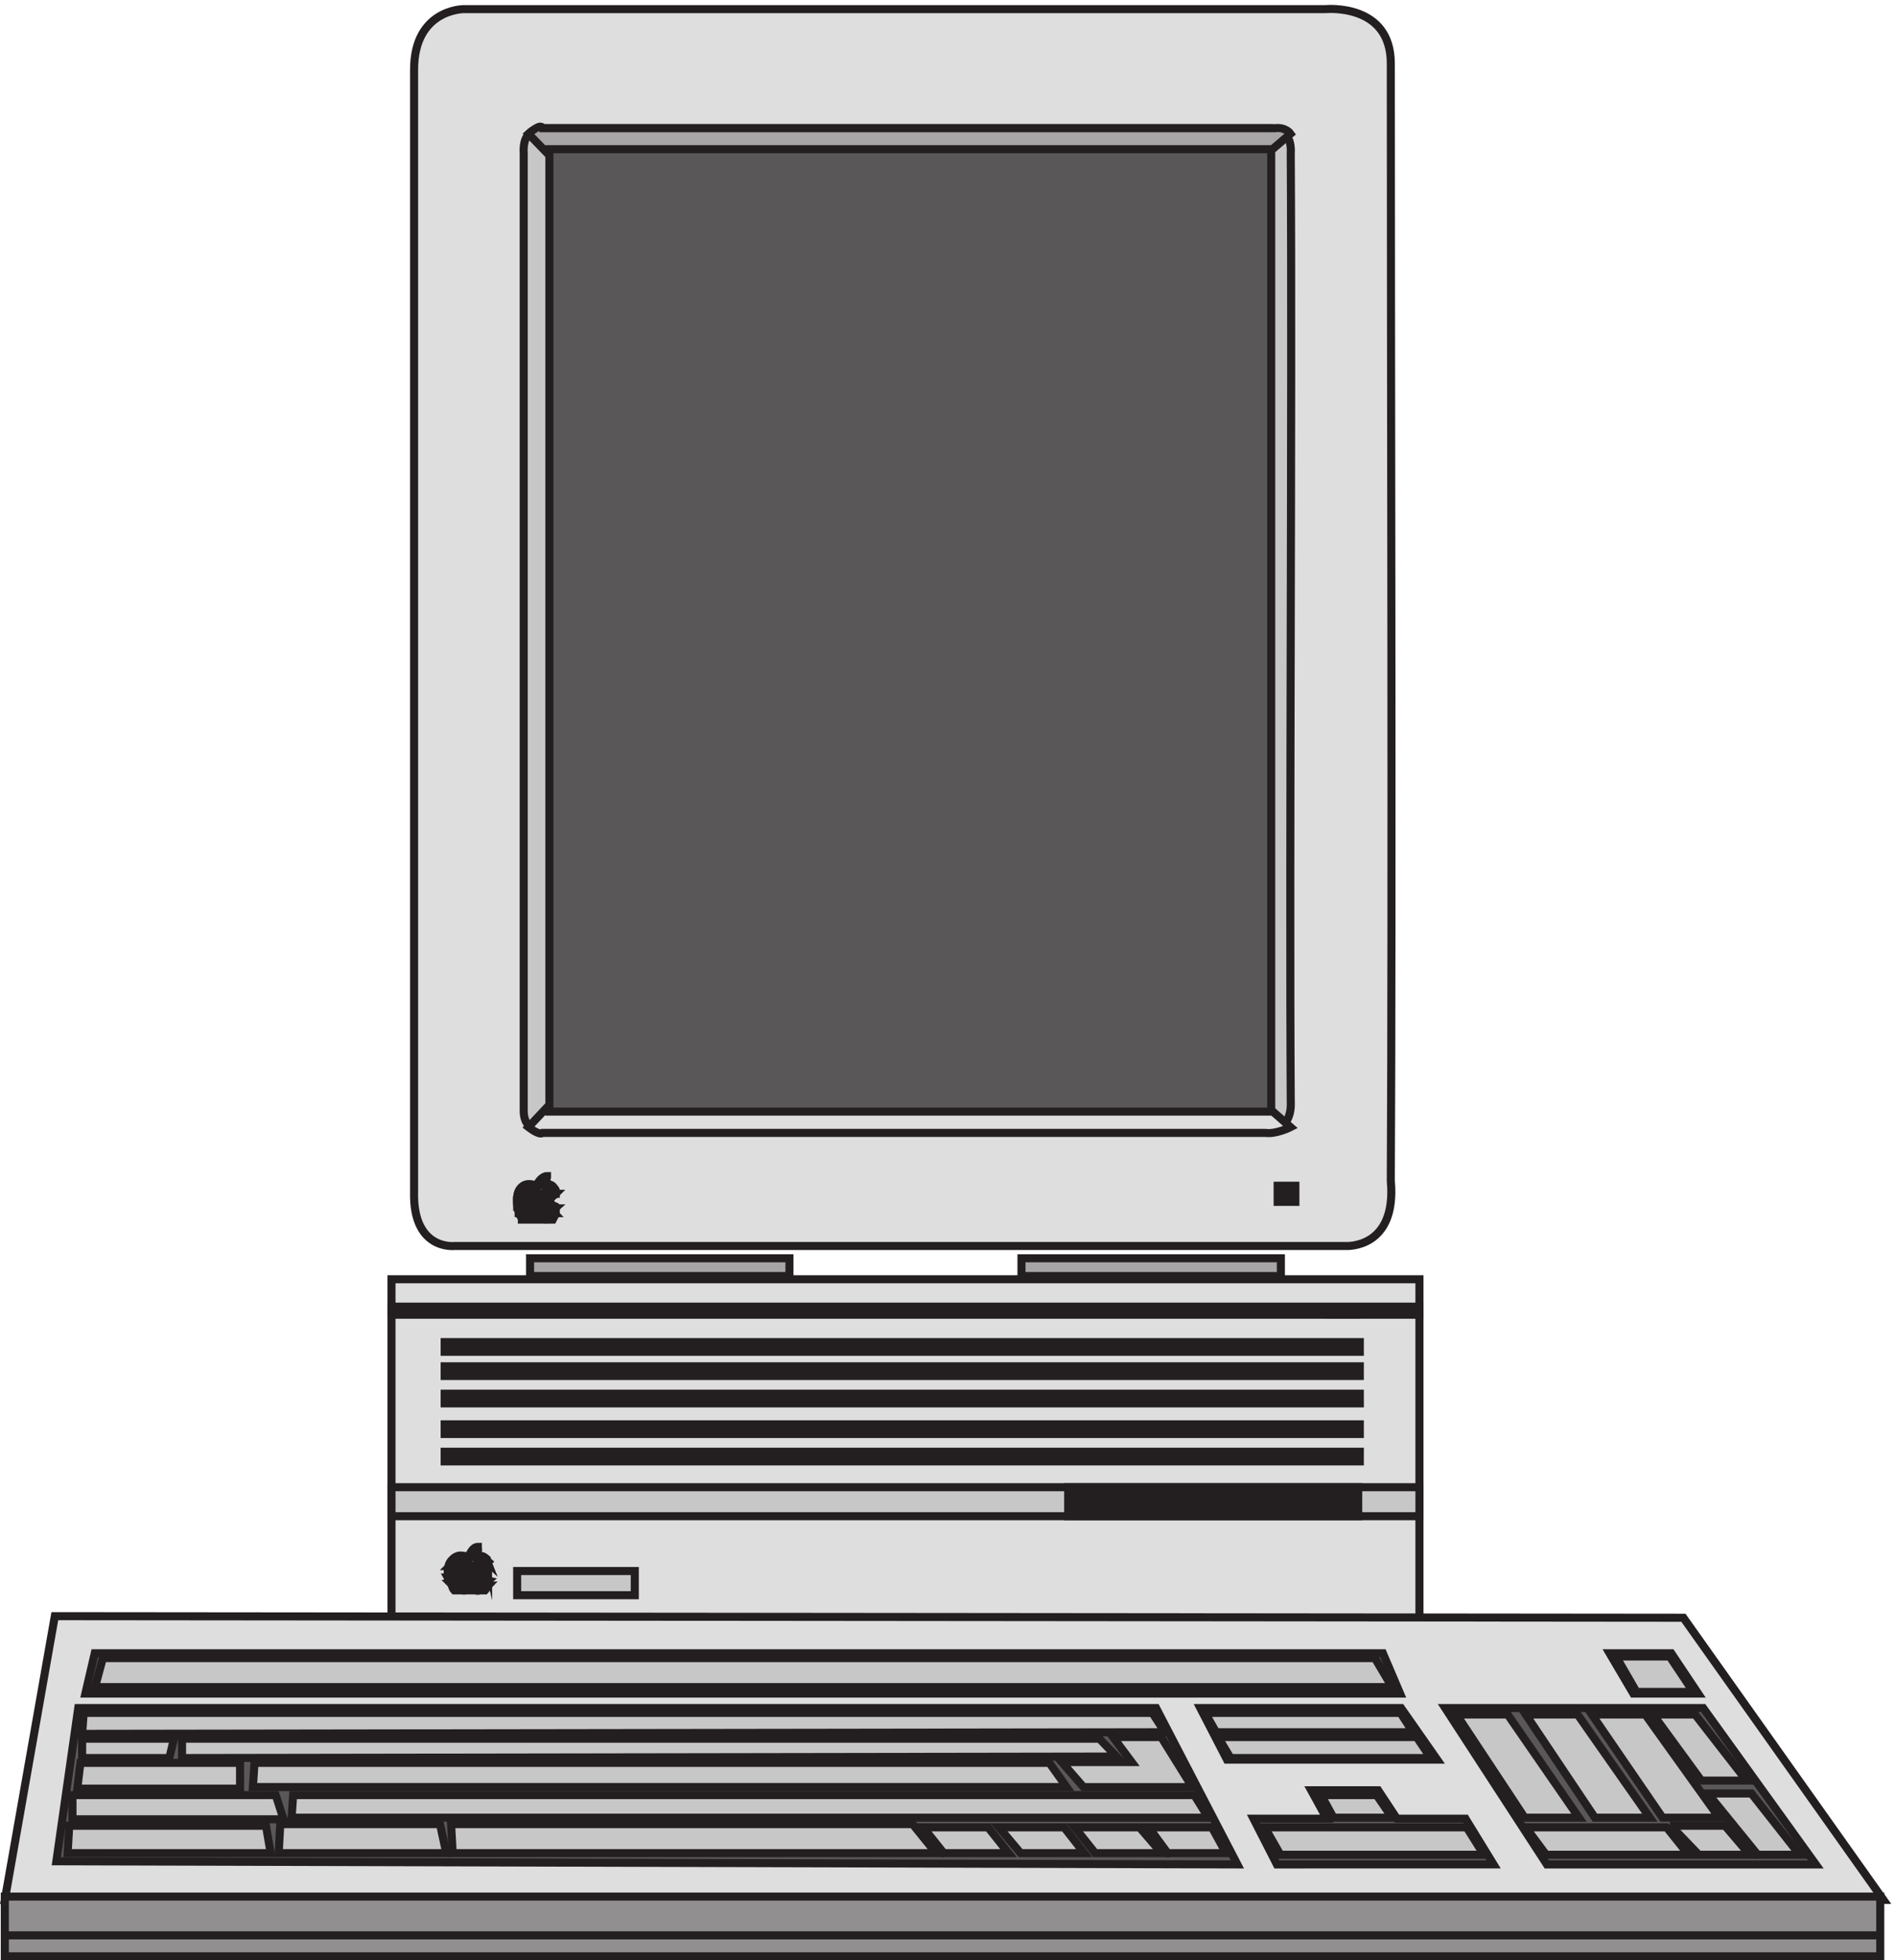 <svg xmlns="http://www.w3.org/2000/svg" xml:space="preserve" width="234.763" height="242.6"><path d="M951.332 653.164h241.498v-16.5H951.332v16.5" style="fill:#a7a5a6;fill-opacity:1;fill-rule:evenodd;stroke:none" transform="matrix(.133 0 0 -.133 -.048 242.589)"/><path d="M951.332 653.164h241.498v-16.5H951.332Z" style="fill:none;stroke:#231f20;stroke-width:7.5;stroke-linecap:butt;stroke-linejoin:miter;stroke-miterlimit:10;stroke-dasharray:none;stroke-opacity:1" transform="matrix(.133 0 0 -.133 -.048 242.589)"/><path d="M493.832 653.164h241.5v-16.5h-241.5v16.5" style="fill:#a7a5a6;fill-opacity:1;fill-rule:evenodd;stroke:none" transform="matrix(.133 0 0 -.133 -.048 242.589)"/><path d="M493.832 653.164h241.5v-16.5h-241.5z" style="fill:none;stroke:#231f20;stroke-width:7.5;stroke-linecap:butt;stroke-linejoin:miter;stroke-miterlimit:10;stroke-dasharray:none;stroke-opacity:1" transform="matrix(.133 0 0 -.133 -.048 242.589)"/><path d="M364.832 633.664h956.998v-321H364.832v321" style="fill:#dedede;fill-opacity:1;fill-rule:evenodd;stroke:none" transform="matrix(.133 0 0 -.133 -.048 242.589)"/><path d="M364.832 633.664h956.998v-321H364.832Z" style="fill:none;stroke:#231f20;stroke-width:7.5;stroke-linecap:butt;stroke-linejoin:miter;stroke-miterlimit:10;stroke-dasharray:none;stroke-opacity:1" transform="matrix(.133 0 0 -.133 -.048 242.589)"/><path d="M364.832 608.164h956.998v-7.5H364.832v7.5" style="fill:#c8c7c7;fill-opacity:1;fill-rule:evenodd;stroke:none" transform="matrix(.133 0 0 -.133 -.048 242.589)"/><path d="M364.832 608.164h956.998v-7.5H364.832Z" style="fill:none;stroke:#231f20;stroke-width:7.5;stroke-linecap:butt;stroke-linejoin:miter;stroke-miterlimit:10;stroke-dasharray:none;stroke-opacity:1" transform="matrix(.133 0 0 -.133 -.048 242.589)"/><path d="M364.832 440.164h956.998v-27H364.832v27" style="fill:#c8c7c7;fill-opacity:1;fill-rule:evenodd;stroke:none" transform="matrix(.133 0 0 -.133 -.048 242.589)"/><path d="M364.832 440.164h956.998v-27H364.832Z" style="fill:none;stroke:#231f20;stroke-width:7.5;stroke-linecap:butt;stroke-linejoin:miter;stroke-miterlimit:10;stroke-dasharray:none;stroke-opacity:1" transform="matrix(.133 0 0 -.133 -.048 242.589)"/><path d="M414.332 575.164h851.998v-9H414.332v9" style="fill:#231f20;fill-opacity:1;fill-rule:evenodd;stroke:none" transform="matrix(.133 0 0 -.133 -.048 242.589)"/><path d="M414.332 575.164h851.998v-9H414.332Z" style="fill:none;stroke:#231f20;stroke-width:7.5;stroke-linecap:butt;stroke-linejoin:miter;stroke-miterlimit:10;stroke-dasharray:none;stroke-opacity:1" transform="matrix(.133 0 0 -.133 -.048 242.589)"/><path d="M414.332 552.664h851.998v-9H414.332v9" style="fill:#231f20;fill-opacity:1;fill-rule:evenodd;stroke:none" transform="matrix(.133 0 0 -.133 -.048 242.589)"/><path d="M414.332 552.664h851.998v-9H414.332Z" style="fill:none;stroke:#231f20;stroke-width:7.5;stroke-linecap:butt;stroke-linejoin:miter;stroke-miterlimit:10;stroke-dasharray:none;stroke-opacity:1" transform="matrix(.133 0 0 -.133 -.048 242.589)"/><path d="M414.332 527.164h851.998v-9H414.332v9" style="fill:#231f20;fill-opacity:1;fill-rule:evenodd;stroke:none" transform="matrix(.133 0 0 -.133 -.048 242.589)"/><path d="M414.332 527.164h851.998v-9H414.332Z" style="fill:none;stroke:#231f20;stroke-width:7.5;stroke-linecap:butt;stroke-linejoin:miter;stroke-miterlimit:10;stroke-dasharray:none;stroke-opacity:1" transform="matrix(.133 0 0 -.133 -.048 242.589)"/><path d="M414.332 498.664h851.998v-9H414.332v9" style="fill:#231f20;fill-opacity:1;fill-rule:evenodd;stroke:none" transform="matrix(.133 0 0 -.133 -.048 242.589)"/><path d="M414.332 498.664h851.998v-9H414.332Z" style="fill:none;stroke:#231f20;stroke-width:7.5;stroke-linecap:butt;stroke-linejoin:miter;stroke-miterlimit:10;stroke-dasharray:none;stroke-opacity:1" transform="matrix(.133 0 0 -.133 -.048 242.589)"/><path d="M414.332 473.164h851.998v-9H414.332v9" style="fill:#231f20;fill-opacity:1;fill-rule:evenodd;stroke:none" transform="matrix(.133 0 0 -.133 -.048 242.589)"/><path d="M414.332 473.164h851.998v-9H414.332Z" style="fill:none;stroke:#231f20;stroke-width:7.5;stroke-linecap:butt;stroke-linejoin:miter;stroke-miterlimit:10;stroke-dasharray:none;stroke-opacity:1" transform="matrix(.133 0 0 -.133 -.048 242.589)"/><path d="M994.832 440.164h269.998v-27H994.832v27" style="fill:#231f20;fill-opacity:1;fill-rule:evenodd;stroke:none" transform="matrix(.133 0 0 -.133 -.048 242.589)"/><path d="M994.832 440.164h269.998v-27H994.832Z" style="fill:none;stroke:#231f20;stroke-width:7.5;stroke-linecap:butt;stroke-linejoin:miter;stroke-miterlimit:10;stroke-dasharray:none;stroke-opacity:1" transform="matrix(.133 0 0 -.133 -.048 242.589)"/><path d="M1237.83 606.664h25.5v-6h-25.5v6" style="fill:#231f20;fill-opacity:1;fill-rule:evenodd;stroke:none" transform="matrix(.133 0 0 -.133 -.048 242.589)"/><path d="M1237.83 606.664h25.5v-6h-25.5z" style="fill:none;stroke:#231f20;stroke-width:7.5;stroke-linecap:butt;stroke-linejoin:miter;stroke-miterlimit:10;stroke-dasharray:none;stroke-opacity:1" transform="matrix(.133 0 0 -.133 -.048 242.589)"/><path d="M445.223 384.664c-4.168 0-6.946-5.027-8.336-8.797-1.387-1.258-9.719 3.77-13.887-2.515-4.168-3.77-4.168-7.539-4.168-13.825 0-7.539 11.113-20.109 18.055-13.824 4.168 2.516 8.336-7.539 15.281 3.77 2.777 3.769 1.387 2.515 2.777 5.027 1.387 1.258-5.558 0-5.558 8.797 0 3.773 4.168 6.285 5.558 7.543 0 0-1.39 1.254-1.39 2.512-1.387 1.257-4.168 3.769-6.946 2.515-6.941-2.515-1.386 3.77-1.386 6.281" style="fill:#231f20;fill-opacity:1;fill-rule:evenodd;stroke:none" transform="matrix(.133 0 0 -.133 -.048 242.589)"/><path d="M445.223 384.664c-4.168 0-6.946-5.027-8.336-8.797-1.387-1.258-9.719 3.77-13.887-2.515-4.168-3.77-4.168-7.539-4.168-13.825 0-7.539 11.113-20.109 18.055-13.824 4.168 2.516 8.336-7.539 15.281 3.77 2.777 3.769 1.387 2.515 2.777 5.027 1.387 1.258-5.558 0-5.558 8.797 0 3.773 4.168 6.285 5.558 7.543 0 0-1.39 1.254-1.39 2.512-1.387 1.257-4.168 3.769-6.946 2.515-6.941-2.515-1.386 3.77-1.386 6.281z" style="fill:none;stroke:#231f20;stroke-width:7.5;stroke-linecap:butt;stroke-linejoin:miter;stroke-miterlimit:10;stroke-dasharray:none;stroke-opacity:1" transform="matrix(.133 0 0 -.133 -.048 242.589)"/><path d="M444.738 383.164c-5.769-1.25-4.328-6.25-7.215-7.5-2.882-2.5-10.093 3.75-15.863-2.5-4.328-3.75-4.328-8.75-4.328-13.75 1.441-7.5 11.539-18.75 18.75-13.75 4.328 2.5 8.656-7.5 15.867 3.75 2.883 3.75 1.442 2.5 2.883 3.75 0 0-5.769 1.25-5.769 8.75 0 3.75 4.328 8.75 5.769 7.5-1.441 3.75-4.324 6.25-8.652 5-5.77-1.25 0 5-1.442 6.25" style="fill:#706d6e;fill-opacity:1;fill-rule:evenodd;stroke:none" transform="matrix(.133 0 0 -.133 -.048 242.589)"/><path d="M444.738 383.164c-5.769-1.25-4.328-6.25-7.215-7.5-2.882-2.5-10.093 3.75-15.863-2.5-4.328-3.75-4.328-8.75-4.328-13.75 1.441-7.5 11.539-18.75 18.75-13.75 4.328 2.5 8.656-7.5 15.867 3.75 2.883 3.75 1.442 2.5 2.883 3.75 0 0-5.769 1.25-5.769 8.75 0 3.75 4.328 8.75 5.769 7.5-1.441 3.75-4.324 6.25-8.652 5-5.77-1.25 0 5-1.442 6.25z" style="fill:none;stroke:#231f20;stroke-width:7.5;stroke-linecap:butt;stroke-linejoin:miter;stroke-miterlimit:10;stroke-dasharray:none;stroke-opacity:1" transform="matrix(.133 0 0 -.133 -.048 242.589)"/><path d="M417.332 356.164h31.68c1.441-2.402 1.441-3.601 4.32-4.801 0-1.199-33.117 0-33.117 0-1.442 0-1.442 2.399-2.883 4.801" style="fill:#9c9a9a;fill-opacity:1;fill-rule:evenodd;stroke:none" transform="matrix(.133 0 0 -.133 -.048 242.589)"/><path d="M417.332 356.164h31.68c1.441-2.402 1.441-3.601 4.32-4.801 0-1.199-33.117 0-33.117 0-1.442 0-1.442 2.399-2.883 4.801z" style="fill:none;stroke:#231f20;stroke-width:7.5;stroke-linecap:butt;stroke-linejoin:miter;stroke-miterlimit:10;stroke-dasharray:none;stroke-opacity:1" transform="matrix(.133 0 0 -.133 -.048 242.589)"/><path d="M418.773 366.664c1.446 1.5 34.618 0 36.059 0-2.883 0-4.324-3-5.769-6h-31.731c0 1.5 0 4.5 1.441 6" style="fill:#e9e9e9;fill-opacity:1;fill-rule:evenodd;stroke:none" transform="matrix(.133 0 0 -.133 -.048 242.589)"/><path d="M418.773 366.664c1.446 1.5 34.618 0 36.059 0-2.883 0-4.324-3-5.769-6h-31.731c0 1.5 0 4.5 1.441 6z" style="fill:none;stroke:#231f20;stroke-width:7.5;stroke-linecap:butt;stroke-linejoin:miter;stroke-miterlimit:10;stroke-dasharray:none;stroke-opacity:1" transform="matrix(.133 0 0 -.133 -.048 242.589)"/><path d="M448.832 360.664v-4.5h-31.5v4.5" style="fill:#a7a5a6;fill-opacity:1;fill-rule:evenodd;stroke:none" transform="matrix(.133 0 0 -.133 -.048 242.589)"/><path d="M448.832 360.664v-4.5h-31.5v4.5z" style="fill:none;stroke:#231f20;stroke-width:7.5;stroke-linecap:butt;stroke-linejoin:miter;stroke-miterlimit:10;stroke-dasharray:none;stroke-opacity:1" transform="matrix(.133 0 0 -.133 -.048 242.589)"/><path d="M418.832 366.664c1.441 0 36 1.5 36 0-1.437 6-5.758 7.5-7.199 6-5.762 0-4.32 3-2.879 4.5v3c1.437 1.5 0 3 0 3-7.199-1.5-2.883-13.5-12.961-9-8.641 1.5-10.078-4.5-12.961-7.5" style="fill:#c8c7c7;fill-opacity:1;fill-rule:evenodd;stroke:none" transform="matrix(.133 0 0 -.133 -.048 242.589)"/><path d="M418.832 366.664c1.441 0 36 1.5 36 0-1.437 6-5.758 7.5-7.199 6-5.762 0-4.32 3-2.879 4.5v3c1.437 1.5 0 3 0 3-7.199-1.5-2.883-13.5-12.961-9-8.641 1.5-10.078-4.5-12.961-7.5z" style="fill:none;stroke:#231f20;stroke-width:7.5;stroke-linecap:butt;stroke-linejoin:miter;stroke-miterlimit:10;stroke-dasharray:none;stroke-opacity:1" transform="matrix(.133 0 0 -.133 -.048 242.589)"/><path d="M420.332 350.164h33.063c1.437-1.5 0-1.5 1.437-1.5-1.437-1.5-1.437-3-2.875-4.5h-28.75c-1.437 1.5-1.437 3-2.875 6" style="fill:#7b7979;fill-opacity:1;fill-rule:evenodd;stroke:none" transform="matrix(.133 0 0 -.133 -.048 242.589)"/><path d="M420.332 350.164h33.063c1.437-1.5 0-1.5 1.437-1.5-1.437-1.5-1.437-3-2.875-4.5h-28.75c-1.437 1.5-1.437 3-2.875 6z" style="fill:none;stroke:#231f20;stroke-width:7.5;stroke-linecap:butt;stroke-linejoin:miter;stroke-miterlimit:10;stroke-dasharray:none;stroke-opacity:1" transform="matrix(.133 0 0 -.133 -.048 242.589)"/><path d="M481.832 362.164h109.5v-22.5h-109.5v22.5" style="fill:#c8c7c7;fill-opacity:1;fill-rule:evenodd;stroke:none" transform="matrix(.133 0 0 -.133 -.048 242.589)"/><path d="M481.832 362.164h109.5v-22.5h-109.5z" style="fill:none;stroke:#231f20;stroke-width:7.5;stroke-linecap:butt;stroke-linejoin:miter;stroke-miterlimit:10;stroke-dasharray:none;stroke-opacity:1" transform="matrix(.133 0 0 -.133 -.048 242.589)"/><path d="M431.984 1815.49s-46.113 0-46.113-56.31V715.141c-1.441-54.871 37.469-50.539 37.469-50.539h830.04s47.55-2.891 41.79 60.648c1.44 272.922 0 765.34 0 1039.7 0 56.32-60.53 50.54-60.53 50.54H431.984" style="fill:#dedede;fill-opacity:1;fill-rule:evenodd;stroke:none" transform="matrix(.133 0 0 -.133 -.048 242.589)"/><path d="M431.984 1815.49s-46.113 0-46.113-56.31V715.141c-1.441-54.871 37.469-50.539 37.469-50.539h830.04s47.55-2.891 41.79 60.648c1.44 272.922 0 765.34 0 1039.7 0 56.32-60.53 50.54-60.53 50.54z" style="fill:none;stroke:#231f20;stroke-width:7.5;stroke-linecap:butt;stroke-linejoin:miter;stroke-miterlimit:10;stroke-dasharray:none;stroke-opacity:1" transform="matrix(.133 0 0 -.133 -.048 242.589)"/><path d="M505.293 1704.64s-18.828 1.45-17.379-23.18V790.328c0-21.734 21.727-18.836 21.727-18.836h669.199s24.62-1.449 23.18 27.531c-1.45 227.497 1.44 656.397 0 882.437 1.44 24.63-18.84 23.18-18.84 23.18H505.293" style="fill:#c8c7c7;fill-opacity:1;fill-rule:evenodd;stroke:none" transform="matrix(.133 0 0 -.133 -.048 242.589)"/><path d="M505.293 1704.64s-18.828 1.45-17.379-23.18V790.328c0-21.734 21.727-18.836 21.727-18.836h669.199s24.62-1.449 23.18 27.531c-1.45 227.497 1.44 656.397 0 882.437 1.44 24.63-18.84 23.18-18.84 23.18z" style="fill:none;stroke:#231f20;stroke-width:7.5;stroke-linecap:butt;stroke-linejoin:miter;stroke-miterlimit:10;stroke-dasharray:none;stroke-opacity:1" transform="matrix(.133 0 0 -.133 -.048 242.589)"/><path d="M1189.83 720.664h16.5v-15h-16.5v15" style="fill:#231f20;fill-opacity:1;fill-rule:evenodd;stroke:none" transform="matrix(.133 0 0 -.133 -.048 242.589)"/><path d="M1189.83 720.664h16.5v-15h-16.5z" style="fill:none;stroke:#231f20;stroke-width:7.5;stroke-linecap:butt;stroke-linejoin:miter;stroke-miterlimit:10;stroke-dasharray:none;stroke-opacity:1" transform="matrix(.133 0 0 -.133 -.048 242.589)"/><path d="M509.609 729.664c-4.164 0-8.332-5.027-9.722-8.797-1.387 0-8.332 3.77-13.887-1.258-4.168-3.769-4.168-8.796-4.168-13.824 1.391-7.543 11.113-20.109 18.055-15.082 4.168 3.77 8.336-7.539 15.281 3.77 2.777 5.027 2.777 3.769 2.777 6.285 1.387 1.258-5.558 0-5.558 7.539 0 3.769 5.558 7.543 5.558 7.543s0 1.254-1.39 2.512c-1.387 2.515-4.168 3.769-5.555 3.769-6.945-2.512-2.777 2.516-1.391 6.285" style="fill:#231f20;fill-opacity:1;fill-rule:evenodd;stroke:none" transform="matrix(.133 0 0 -.133 -.048 242.589)"/><path d="M509.609 729.664c-4.164 0-8.332-5.027-9.722-8.797-1.387 0-8.332 3.77-13.887-1.258-4.168-3.769-4.168-8.796-4.168-13.824 1.391-7.543 11.113-20.109 18.055-15.082 4.168 3.77 8.336-7.539 15.281 3.77 2.777 5.027 2.777 3.769 2.777 6.285 1.387 1.258-5.558 0-5.558 7.539 0 3.769 5.558 7.543 5.558 7.543s0 1.254-1.39 2.512c-1.387 2.515-4.168 3.769-5.555 3.769-6.945-2.512-2.777 2.516-1.391 6.285z" style="fill:none;stroke:#231f20;stroke-width:7.5;stroke-linecap:butt;stroke-linejoin:miter;stroke-miterlimit:10;stroke-dasharray:none;stroke-opacity:1" transform="matrix(.133 0 0 -.133 -.048 242.589)"/><path d="M508.684 728.164c-5.539 0-4.153-4.973-8.309-7.457-1.383-1.242-9.691 3.727-15.23-2.488-2.77-3.727-4.153-7.457-2.77-12.426 0-7.457 9.695-19.887 16.617-13.672 4.153 2.484 8.309-7.457 15.231 2.484 2.769 4.973 1.382 3.731 2.769 4.973 0 0-5.539 0-5.539 8.699 0 3.731 5.539 7.457 5.539 7.457 0 2.485-4.156 6.215-6.922 4.973-6.925-1.242-1.386 3.727-1.386 6.215" style="fill:#706d6e;fill-opacity:1;fill-rule:evenodd;stroke:none" transform="matrix(.133 0 0 -.133 -.048 242.589)"/><path d="M508.684 728.164c-5.539 0-4.153-4.973-8.309-7.457-1.383-1.242-9.691 3.727-15.23-2.488-2.77-3.727-4.153-7.457-2.77-12.426 0-7.457 9.695-19.887 16.617-13.672 4.153 2.484 8.309-7.457 15.231 2.484 2.769 4.973 1.382 3.731 2.769 4.973 0 0-5.539 0-5.539 8.699 0 3.731 5.539 7.457 5.539 7.457 0 2.485-4.156 6.215-6.922 4.973-6.925-1.242-1.386 3.727-1.386 6.215z" style="fill:none;stroke:#231f20;stroke-width:7.5;stroke-linecap:butt;stroke-linejoin:miter;stroke-miterlimit:10;stroke-dasharray:none;stroke-opacity:1" transform="matrix(.133 0 0 -.133 -.048 242.589)"/><path d="M481.832 701.164h31.625c0-1.5 0-3 2.875-6H483.27c0 1.5-1.438 4.5-1.438 6" style="fill:#9c9a9a;fill-opacity:1;fill-rule:evenodd;stroke:none" transform="matrix(.133 0 0 -.133 -.048 242.589)"/><path d="M481.832 701.164h31.625c0-1.5 0-3 2.875-6H483.27c0 1.5-1.438 4.5-1.438 6z" style="fill:none;stroke:#231f20;stroke-width:7.5;stroke-linecap:butt;stroke-linejoin:miter;stroke-miterlimit:10;stroke-dasharray:none;stroke-opacity:1" transform="matrix(.133 0 0 -.133 -.048 242.589)"/><path d="M483.273 713.164h34.559c-1.437-1.5-4.32-3-5.758-6h-30.242s0 3 1.441 6" style="fill:#e9e9e9;fill-opacity:1;fill-rule:evenodd;stroke:none" transform="matrix(.133 0 0 -.133 -.048 242.589)"/><path d="M483.273 713.164h34.559c-1.437-1.5-4.32-3-5.758-6h-30.242s0 3 1.441 6z" style="fill:none;stroke:#231f20;stroke-width:7.5;stroke-linecap:butt;stroke-linejoin:miter;stroke-miterlimit:10;stroke-dasharray:none;stroke-opacity:1" transform="matrix(.133 0 0 -.133 -.048 242.589)"/><path d="M511.902 707.164c0-1.199 0-3.601 1.43-6h-31.5v6" style="fill:#a7a5a6;fill-opacity:1;fill-rule:evenodd;stroke:none" transform="matrix(.133 0 0 -.133 -.048 242.589)"/><path d="M511.902 707.164c0-1.199 0-3.601 1.43-6h-31.5v6z" style="fill:none;stroke:#231f20;stroke-width:7.5;stroke-linecap:butt;stroke-linejoin:miter;stroke-miterlimit:10;stroke-dasharray:none;stroke-opacity:1" transform="matrix(.133 0 0 -.133 -.048 242.589)"/><path d="M483.332 713.164h34.5c0 4.5-5.75 6-7.187 6-4.313-1.5-2.875 1.5-2.875 4.5l1.437 1.5c0 1.5 0 3-1.437 3-7.188-1.5-2.875-12-11.5-9s-11.5-3-12.938-6" style="fill:#c8c7c7;fill-opacity:1;fill-rule:evenodd;stroke:none" transform="matrix(.133 0 0 -.133 -.048 242.589)"/><path d="M483.332 713.164h34.5c0 4.5-5.75 6-7.187 6-4.313-1.5-2.875 1.5-2.875 4.5l1.437 1.5c0 1.5 0 3-1.437 3-7.188-1.5-2.875-12-11.5-9s-11.5-3-12.938-6z" style="fill:none;stroke:#231f20;stroke-width:7.5;stroke-linecap:butt;stroke-linejoin:miter;stroke-miterlimit:10;stroke-dasharray:none;stroke-opacity:1" transform="matrix(.133 0 0 -.133 -.048 242.589)"/><path d="M483.332 695.164h34.5c0-1.5-1.437-3-2.875-6h-28.75c0 1.5-1.437 3-2.875 6" style="fill:#7b7979;fill-opacity:1;fill-rule:evenodd;stroke:none" transform="matrix(.133 0 0 -.133 -.048 242.589)"/><path d="M483.332 695.164h34.5c0-1.5-1.437-3-2.875-6h-28.75c0 1.5-1.437 3-2.875 6z" style="fill:none;stroke:#231f20;stroke-width:7.5;stroke-linecap:butt;stroke-linejoin:miter;stroke-miterlimit:10;stroke-dasharray:none;stroke-opacity:1" transform="matrix(.133 0 0 -.133 -.048 242.589)"/><path d="m520.016 1670.9-27.684 28.6s11.656 10.4 13.113 5.2h681.825c10.19 1.3 14.56-5.2 14.56-5.2l-33.51-28.6H520.016" style="fill:#a7a5a6;fill-opacity:1;fill-rule:evenodd;stroke:none" transform="matrix(.133 0 0 -.133 -.048 242.589)"/><path d="m520.016 1670.9-27.684 28.6s11.656 10.4 13.113 5.2h681.825c10.19 1.3 14.56-5.2 14.56-5.2l-33.51-28.6z" style="fill:none;stroke:#231f20;stroke-width:7.5;stroke-linecap:butt;stroke-linejoin:miter;stroke-miterlimit:10;stroke-dasharray:none;stroke-opacity:1" transform="matrix(.133 0 0 -.133 -.048 242.589)"/><path d="m520.016 804.664-27.684-29.465s10.199-8.035 13.113-5.359h673.075c10.2-1.336 23.31 5.359 23.31 5.359l-33.51 29.465H520.016" style="fill:#dedede;fill-opacity:1;fill-rule:evenodd;stroke:none" transform="matrix(.133 0 0 -.133 -.048 242.589)"/><path d="m520.016 804.664-27.684-29.465s10.199-8.035 13.113-5.359h673.075c10.2-1.336 23.31 5.359 23.31 5.359l-33.51 29.465z" style="fill:none;stroke:#231f20;stroke-width:7.5;stroke-linecap:butt;stroke-linejoin:miter;stroke-miterlimit:10;stroke-dasharray:none;stroke-opacity:1" transform="matrix(.133 0 0 -.133 -.048 242.589)"/><path d="M511.832 1685.16h671.998v-895.5H511.832v895.5" style="fill:#5a5758;fill-opacity:1;fill-rule:evenodd;stroke:none" transform="matrix(.133 0 0 -.133 -.048 242.589)"/><path d="M511.832 1685.16h671.998v-895.5H511.832Z" style="fill:none;stroke:#231f20;stroke-width:7.5;stroke-linecap:butt;stroke-linejoin:miter;stroke-miterlimit:10;stroke-dasharray:none;stroke-opacity:1" transform="matrix(.133 0 0 -.133 -.048 242.589)"/><path d="m51.395 320.164 1516.185-1.461 186.25-262.539H4.832l46.563 264" style="fill:#dedede;fill-opacity:1;fill-rule:evenodd;stroke:none" transform="matrix(.133 0 0 -.133 -.048 242.589)"/><path d="m51.395 320.164 1516.185-1.461 186.25-262.539H4.832Z" style="fill:none;stroke:#231f20;stroke-width:7.5;stroke-linecap:butt;stroke-linejoin:miter;stroke-miterlimit:10;stroke-dasharray:none;stroke-opacity:1" transform="matrix(.133 0 0 -.133 -.048 242.589)"/><path d="M1117.83 234.664h186.91l33.59-48h-195.67l-24.83 48" style="fill:#5a5758;fill-opacity:1;fill-rule:evenodd;stroke:none" transform="matrix(.133 0 0 -.133 -.048 242.589)"/><path d="M1117.83 234.664h186.91l33.59-48h-195.67z" style="fill:none;stroke:#231f20;stroke-width:7.5;stroke-linecap:butt;stroke-linejoin:miter;stroke-miterlimit:10;stroke-dasharray:none;stroke-opacity:1" transform="matrix(.133 0 0 -.133 -.048 242.589)"/><path d="M73.195 234.664 52.832 92.102l1099.498-2.938-75.63 145.5H73.195" style="fill:#5a5758;fill-opacity:1;fill-rule:evenodd;stroke:none" transform="matrix(.133 0 0 -.133 -.048 242.589)"/><path d="M73.195 234.664 52.832 92.102l1099.498-2.938-75.63 145.5Z" style="fill:none;stroke:#231f20;stroke-width:7.5;stroke-linecap:butt;stroke-linejoin:miter;stroke-miterlimit:10;stroke-dasharray:none;stroke-opacity:1" transform="matrix(.133 0 0 -.133 -.048 242.589)"/><path d="M1345.83 234.664h240.19l104.81-145.5h-250.38l-94.62 145.5" style="fill:#5a5758;fill-opacity:1;fill-rule:evenodd;stroke:none" transform="matrix(.133 0 0 -.133 -.048 242.589)"/><path d="M1345.83 234.664h240.19l104.81-145.5h-250.38z" style="fill:none;stroke:#231f20;stroke-width:7.5;stroke-linecap:butt;stroke-linejoin:miter;stroke-miterlimit:10;stroke-dasharray:none;stroke-opacity:1" transform="matrix(.133 0 0 -.133 -.048 242.589)"/><path d="m1439.77 98.164-18.94 25.5h131.11l20.39-25.5h-132.56" style="fill:#c8c7c7;fill-opacity:1;fill-rule:evenodd;stroke:none" transform="matrix(.133 0 0 -.133 -.048 242.589)"/><path d="m1439.77 98.164-18.94 25.5h131.11l20.39-25.5z" style="fill:none;stroke:#231f20;stroke-width:7.5;stroke-linecap:butt;stroke-linejoin:miter;stroke-miterlimit:10;stroke-dasharray:none;stroke-opacity:1" transform="matrix(.133 0 0 -.133 -.048 242.589)"/><path d="M1636.7 98.164h39.13l-44.92 57h-40.58l46.37-57" style="fill:#c8c7c7;fill-opacity:1;fill-rule:evenodd;stroke:none" transform="matrix(.133 0 0 -.133 -.048 242.589)"/><path d="M1636.7 98.164h39.13l-44.92 57h-40.58z" style="fill:none;stroke:#231f20;stroke-width:7.5;stroke-linecap:butt;stroke-linejoin:miter;stroke-miterlimit:10;stroke-dasharray:none;stroke-opacity:1" transform="matrix(.133 0 0 -.133 -.048 242.589)"/><path d="m1470.33 132.664-66.38 96h-47.62l63.49-96h50.51" style="fill:#c8c7c7;fill-opacity:1;fill-rule:evenodd;stroke:none" transform="matrix(.133 0 0 -.133 -.048 242.589)"/><path d="m1470.33 132.664-66.38 96h-47.62l63.49-96z" style="fill:none;stroke:#231f20;stroke-width:7.5;stroke-linecap:butt;stroke-linejoin:miter;stroke-miterlimit:10;stroke-dasharray:none;stroke-opacity:1" transform="matrix(.133 0 0 -.133 -.048 242.589)"/><path d="m1536.33 132.664-67.25 96h-48.25l64.33-96h51.17" style="fill:#c8c7c7;fill-opacity:1;fill-rule:evenodd;stroke:none" transform="matrix(.133 0 0 -.133 -.048 242.589)"/><path d="m1536.33 132.664-67.25 96h-48.25l64.33-96z" style="fill:none;stroke:#231f20;stroke-width:7.5;stroke-linecap:butt;stroke-linejoin:miter;stroke-miterlimit:10;stroke-dasharray:none;stroke-opacity:1" transform="matrix(.133 0 0 -.133 -.048 242.589)"/><path d="m1600.83 132.664-68.76 96h-49.74l65.83-96h52.67" style="fill:#c8c7c7;fill-opacity:1;fill-rule:evenodd;stroke:none" transform="matrix(.133 0 0 -.133 -.048 242.589)"/><path d="m1600.83 132.664-68.76 96h-49.74l65.83-96z" style="fill:none;stroke:#231f20;stroke-width:7.5;stroke-linecap:butt;stroke-linejoin:miter;stroke-miterlimit:10;stroke-dasharray:none;stroke-opacity:1" transform="matrix(.133 0 0 -.133 -.048 242.589)"/><path d="M1584.28 167.164h42.05l-47.85 61.5h-39.15l44.95-61.5" style="fill:#c8c7c7;fill-opacity:1;fill-rule:evenodd;stroke:none" transform="matrix(.133 0 0 -.133 -.048 242.589)"/><path d="M1584.28 167.164h42.05l-47.85 61.5h-39.15z" style="fill:none;stroke:#231f20;stroke-width:7.5;stroke-linecap:butt;stroke-linejoin:miter;stroke-miterlimit:10;stroke-dasharray:none;stroke-opacity:1" transform="matrix(.133 0 0 -.133 -.048 242.589)"/><path d="m1558.83 122.164 23.02-24h47.48l-23.02 27h-47.48" style="fill:#c8c7c7;fill-opacity:1;fill-rule:evenodd;stroke:none" transform="matrix(.133 0 0 -.133 -.048 242.589)"/><path d="m1558.83 122.164 23.02-24h47.48l-23.02 27h-47.48z" style="fill:none;stroke:#231f20;stroke-width:7.5;stroke-linecap:butt;stroke-linejoin:miter;stroke-miterlimit:10;stroke-dasharray:none;stroke-opacity:1" transform="matrix(.133 0 0 -.133 -.048 242.589)"/><path d="M4.832 59.238H1750.83V3.664H4.832v58.5" style="fill:#918f90;fill-opacity:1;fill-rule:evenodd;stroke:none" transform="matrix(.133 0 0 -.133 -.048 242.589)"/><path d="M4.832 59.238H1750.83V3.664H4.832v58.5Zm-1.5-36.074H1750.83" style="fill:none;stroke:#231f20;stroke-width:7.5;stroke-linecap:butt;stroke-linejoin:miter;stroke-miterlimit:10;stroke-dasharray:none;stroke-opacity:1" transform="matrix(.133 0 0 -.133 -.048 242.589)"/><path d="m76.832 210.664 1007.998 1.5-11.63 18H78.29l-1.458-19.5" style="fill:#c8c7c7;fill-opacity:1;fill-rule:evenodd;stroke:none" transform="matrix(.133 0 0 -.133 -.048 242.589)"/><path d="m76.832 210.664 1007.998 1.5-11.63 18H78.29Z" style="fill:none;stroke:#231f20;stroke-width:7.5;stroke-linecap:butt;stroke-linejoin:miter;stroke-miterlimit:10;stroke-dasharray:none;stroke-opacity:1" transform="matrix(.133 0 0 -.133 -.048 242.589)"/><path d="M76.832 206.164h85.5l-4.348-18H76.832v18" style="fill:#c8c7c7;fill-opacity:1;fill-rule:evenodd;stroke:none" transform="matrix(.133 0 0 -.133 -.048 242.589)"/><path d="M76.832 206.164h85.5l-4.348-18H76.832Z" style="fill:none;stroke:#231f20;stroke-width:7.5;stroke-linecap:butt;stroke-linejoin:miter;stroke-miterlimit:10;stroke-dasharray:none;stroke-opacity:1" transform="matrix(.133 0 0 -.133 -.048 242.589)"/><path d="m237.289 183.664-1.457-22.5h757.5l-16.023 22.5h-740.02" style="fill:#c8c7c7;fill-opacity:1;fill-rule:evenodd;stroke:none" transform="matrix(.133 0 0 -.133 -.048 242.589)"/><path d="m237.289 183.664-1.457-22.5h757.5l-16.023 22.5z" style="fill:none;stroke:#231f20;stroke-width:7.5;stroke-linecap:butt;stroke-linejoin:miter;stroke-miterlimit:10;stroke-dasharray:none;stroke-opacity:1" transform="matrix(.133 0 0 -.133 -.048 242.589)"/><path d="m859.832 123.664 19.141-24h60.359l-19.137 24h-60.363" style="fill:#c8c7c7;fill-opacity:1;fill-rule:evenodd;stroke:none" transform="matrix(.133 0 0 -.133 -.048 242.589)"/><path d="m859.832 123.664 19.141-24h60.359l-19.137 24z" style="fill:none;stroke:#231f20;stroke-width:7.5;stroke-linecap:butt;stroke-linejoin:miter;stroke-miterlimit:10;stroke-dasharray:none;stroke-opacity:1" transform="matrix(.133 0 0 -.133 -.048 242.589)"/><path d="m930.332 123.664 20.238-24h59.26l-18.787 24h-60.711" style="fill:#c8c7c7;fill-opacity:1;fill-rule:evenodd;stroke:none" transform="matrix(.133 0 0 -.133 -.048 242.589)"/><path d="m930.332 123.664 20.238-24h59.26l-18.787 24z" style="fill:none;stroke:#231f20;stroke-width:7.5;stroke-linecap:butt;stroke-linejoin:miter;stroke-miterlimit:10;stroke-dasharray:none;stroke-opacity:1" transform="matrix(.133 0 0 -.133 -.048 242.589)"/><path d="m1000.83 123.664 19.15-24h61.85l-20.62 24h-60.38" style="fill:#c8c7c7;fill-opacity:1;fill-rule:evenodd;stroke:none" transform="matrix(.133 0 0 -.133 -.048 242.589)"/><path d="m1000.83 123.664 19.15-24h61.85l-20.62 24z" style="fill:none;stroke:#231f20;stroke-width:7.5;stroke-linecap:butt;stroke-linejoin:miter;stroke-miterlimit:10;stroke-dasharray:none;stroke-opacity:1" transform="matrix(.133 0 0 -.133 -.048 242.589)"/><path d="M64.79 125.164h183.183l4.359-25.5h-189l1.457 25.5" style="fill:#c8c7c7;fill-opacity:1;fill-rule:evenodd;stroke:none" transform="matrix(.133 0 0 -.133 -.048 242.589)"/><path d="M64.79 125.164h183.183l4.359-25.5h-189z" style="fill:none;stroke:#231f20;stroke-width:7.5;stroke-linecap:butt;stroke-linejoin:miter;stroke-miterlimit:10;stroke-dasharray:none;stroke-opacity:1" transform="matrix(.133 0 0 -.133 -.048 242.589)"/><path d="M67.832 153.664h189.223l7.277-22.5h-196.5v22.5" style="fill:#c8c7c7;fill-opacity:1;fill-rule:evenodd;stroke:none" transform="matrix(.133 0 0 -.133 -.048 242.589)"/><path d="M67.832 153.664h189.223l7.277-22.5h-196.5z" style="fill:none;stroke:#231f20;stroke-width:7.5;stroke-linecap:butt;stroke-linejoin:miter;stroke-miterlimit:10;stroke-dasharray:none;stroke-opacity:1" transform="matrix(.133 0 0 -.133 -.048 242.589)"/><path d="M75.219 183.664h148.613v-24h-151.5l2.887 24" style="fill:#c8c7c7;fill-opacity:1;fill-rule:evenodd;stroke:none" transform="matrix(.133 0 0 -.133 -.048 242.589)"/><path d="M75.219 183.664h148.613v-24h-151.5z" style="fill:none;stroke:#231f20;stroke-width:7.5;stroke-linecap:butt;stroke-linejoin:miter;stroke-miterlimit:10;stroke-dasharray:none;stroke-opacity:1" transform="matrix(.133 0 0 -.133 -.048 242.589)"/><path d="m261.289 126.664-1.457-27h156l-5.832 27H261.289" style="fill:#c8c7c7;fill-opacity:1;fill-rule:evenodd;stroke:none" transform="matrix(.133 0 0 -.133 -.048 242.589)"/><path d="m261.289 126.664-1.457-27h156l-5.832 27Z" style="fill:none;stroke:#231f20;stroke-width:7.5;stroke-linecap:butt;stroke-linejoin:miter;stroke-miterlimit:10;stroke-dasharray:none;stroke-opacity:1" transform="matrix(.133 0 0 -.133 -.048 242.589)"/><path d="m420.332 126.664 1.457-27h450.043l-21.848 27H420.332" style="fill:#c8c7c7;fill-opacity:1;fill-rule:evenodd;stroke:none" transform="matrix(.133 0 0 -.133 -.048 242.589)"/><path d="m420.332 126.664 1.457-27h450.043l-21.848 27z" style="fill:none;stroke:#231f20;stroke-width:7.5;stroke-linecap:butt;stroke-linejoin:miter;stroke-miterlimit:10;stroke-dasharray:none;stroke-opacity:1" transform="matrix(.133 0 0 -.133 -.048 242.589)"/><path d="M169.832 206.164v-18l869.998 1.383-16 16.617H169.832" style="fill:#c8c7c7;fill-opacity:1;fill-rule:evenodd;stroke:none" transform="matrix(.133 0 0 -.133 -.048 242.589)"/><path d="M169.832 206.164v-18l869.998 1.383-16 16.617z" style="fill:none;stroke:#231f20;stroke-width:7.5;stroke-linecap:butt;stroke-linejoin:miter;stroke-miterlimit:10;stroke-dasharray:none;stroke-opacity:1" transform="matrix(.133 0 0 -.133 -.048 242.589)"/><path d="m1081.41 207.664 28.92-46.5h-101.25l-20.248 23.25h65.088l-17.35 23.25" style="fill:#c8c7c7;fill-opacity:1;fill-rule:evenodd;stroke:none" transform="matrix(.133 0 0 -.133 -.048 242.589)"/><path d="m1081.41 207.664 28.92-46.5h-101.25l-20.248 23.25h65.088l-17.35 23.25z" style="fill:none;stroke:#231f20;stroke-width:7.5;stroke-linecap:butt;stroke-linejoin:miter;stroke-miterlimit:10;stroke-dasharray:none;stroke-opacity:1" transform="matrix(.133 0 0 -.133 -.048 242.589)"/><path d="m1069.83 123.664 17.63-24h54.37l-13.22 24h-58.78" style="fill:#c8c7c7;fill-opacity:1;fill-rule:evenodd;stroke:none" transform="matrix(.133 0 0 -.133 -.048 242.589)"/><path d="m1069.83 123.664 17.63-24h54.37l-13.22 24z" style="fill:none;stroke:#231f20;stroke-width:7.5;stroke-linecap:butt;stroke-linejoin:miter;stroke-miterlimit:10;stroke-dasharray:none;stroke-opacity:1" transform="matrix(.133 0 0 -.133 -.048 242.589)"/><path d="m273.289 153.664-1.457-21h853.498l-13.1 21H273.289" style="fill:#c8c7c7;fill-opacity:1;fill-rule:evenodd;stroke:none" transform="matrix(.133 0 0 -.133 -.048 242.589)"/><path d="m273.289 153.664-1.457-21h853.498l-13.1 21z" style="fill:none;stroke:#231f20;stroke-width:7.5;stroke-linecap:butt;stroke-linejoin:miter;stroke-miterlimit:10;stroke-dasharray:none;stroke-opacity:1" transform="matrix(.133 0 0 -.133 -.048 242.589)"/><path d="m1122.33 230.164 10.19-18h183.31l-11.64 18h-181.86" style="fill:#c8c7c7;fill-opacity:1;fill-rule:evenodd;stroke:none" transform="matrix(.133 0 0 -.133 -.048 242.589)"/><path d="m1122.33 230.164 10.19-18h183.31l-11.64 18z" style="fill:none;stroke:#231f20;stroke-width:7.5;stroke-linecap:butt;stroke-linejoin:miter;stroke-miterlimit:10;stroke-dasharray:none;stroke-opacity:1" transform="matrix(.133 0 0 -.133 -.048 242.589)"/><path d="M1134.33 207.664h184.9l13.1-19.5h-186.35l-11.65 19.5" style="fill:#c8c7c7;fill-opacity:1;fill-rule:evenodd;stroke:none" transform="matrix(.133 0 0 -.133 -.048 242.589)"/><path d="M1134.33 207.664h184.9l13.1-19.5h-186.35z" style="fill:none;stroke:#231f20;stroke-width:7.5;stroke-linecap:butt;stroke-linejoin:miter;stroke-miterlimit:10;stroke-dasharray:none;stroke-opacity:1" transform="matrix(.133 0 0 -.133 -.048 242.589)"/><path d="M1221.03 158.164h62.4l17.42-26.426h63.86l26.12-42.574H1189.1l-21.77 42.574h68.21l-14.51 26.426" style="fill:#5a5758;fill-opacity:1;fill-rule:evenodd;stroke:none" transform="matrix(.133 0 0 -.133 -.048 242.589)"/><path d="M1221.03 158.164h62.4l17.42-26.426h63.86l26.12-42.574H1189.1l-21.77 42.574h68.21z" style="fill:none;stroke:#231f20;stroke-width:7.5;stroke-linecap:butt;stroke-linejoin:miter;stroke-miterlimit:10;stroke-dasharray:none;stroke-opacity:1" transform="matrix(.133 0 0 -.133 -.048 242.589)"/><path d="m1177.83 123.664 14.57-25.5h189.43l-16.03 25.5h-187.97" style="fill:#c8c7c7;fill-opacity:1;fill-rule:evenodd;stroke:none" transform="matrix(.133 0 0 -.133 -.048 242.589)"/><path d="m1177.83 123.664 14.57-25.5h189.43l-16.03 25.5z" style="fill:none;stroke:#231f20;stroke-width:7.5;stroke-linecap:butt;stroke-linejoin:miter;stroke-miterlimit:10;stroke-dasharray:none;stroke-opacity:1" transform="matrix(.133 0 0 -.133 -.048 242.589)"/><path d="m1241.81 132.664-11.48 21h51.65l14.35-21h-54.52" style="fill:#c8c7c7;fill-opacity:1;fill-rule:evenodd;stroke:none" transform="matrix(.133 0 0 -.133 -.048 242.589)"/><path d="m1241.81 132.664-11.48 21h51.65l14.35-21z" style="fill:none;stroke:#231f20;stroke-width:7.5;stroke-linecap:butt;stroke-linejoin:miter;stroke-miterlimit:10;stroke-dasharray:none;stroke-opacity:1" transform="matrix(.133 0 0 -.133 -.048 242.589)"/><path d="m88.566 285.664-8.734-37.5H1303.83l-16.01 37.5H88.566" style="fill:#5a5758;fill-opacity:1;fill-rule:evenodd;stroke:none" transform="matrix(.133 0 0 -.133 -.048 242.589)"/><path d="m88.566 285.664-8.734-37.5H1303.83l-16.01 37.5z" style="fill:none;stroke:#231f20;stroke-width:7.5;stroke-linecap:butt;stroke-linejoin:miter;stroke-miterlimit:10;stroke-dasharray:none;stroke-opacity:1" transform="matrix(.133 0 0 -.133 -.048 242.589)"/><path d="m96.106 281.164-7.274-27H1296.33l-16 27H96.106" style="fill:#c8c7c7;fill-opacity:1;fill-rule:evenodd;stroke:none" transform="matrix(.133 0 0 -.133 -.048 242.589)"/><path d="m96.106 281.164-7.274-27H1296.33l-16 27z" style="fill:none;stroke:#231f20;stroke-width:7.5;stroke-linecap:butt;stroke-linejoin:miter;stroke-miterlimit:10;stroke-dasharray:none;stroke-opacity:1" transform="matrix(.133 0 0 -.133 -.048 242.589)"/><path d="m1581.33 248.164-25.04 37.5h-57.46l22.1-37.5h60.4" style="fill:#5a5758;fill-opacity:1;fill-rule:evenodd;stroke:none" transform="matrix(.133 0 0 -.133 -.048 242.589)"/><path d="m1581.33 248.164-25.04 37.5h-57.46l22.1-37.5z" style="fill:none;stroke:#231f20;stroke-width:7.5;stroke-linecap:butt;stroke-linejoin:miter;stroke-miterlimit:10;stroke-dasharray:none;stroke-opacity:1" transform="matrix(.133 0 0 -.133 -.048 242.589)"/><path d="m1576.83 249.664-22.04 33h-49.96l19.1-33h52.9" style="fill:#c8c7c7;fill-opacity:1;fill-rule:evenodd;stroke:none" transform="matrix(.133 0 0 -.133 -.048 242.589)"/><path d="m1576.83 249.664-22.04 33h-49.96l19.1-33z" style="fill:none;stroke:#231f20;stroke-width:7.5;stroke-linecap:butt;stroke-linejoin:miter;stroke-miterlimit:10;stroke-dasharray:none;stroke-opacity:1" transform="matrix(.133 0 0 -.133 -.048 242.589)"/></svg>
